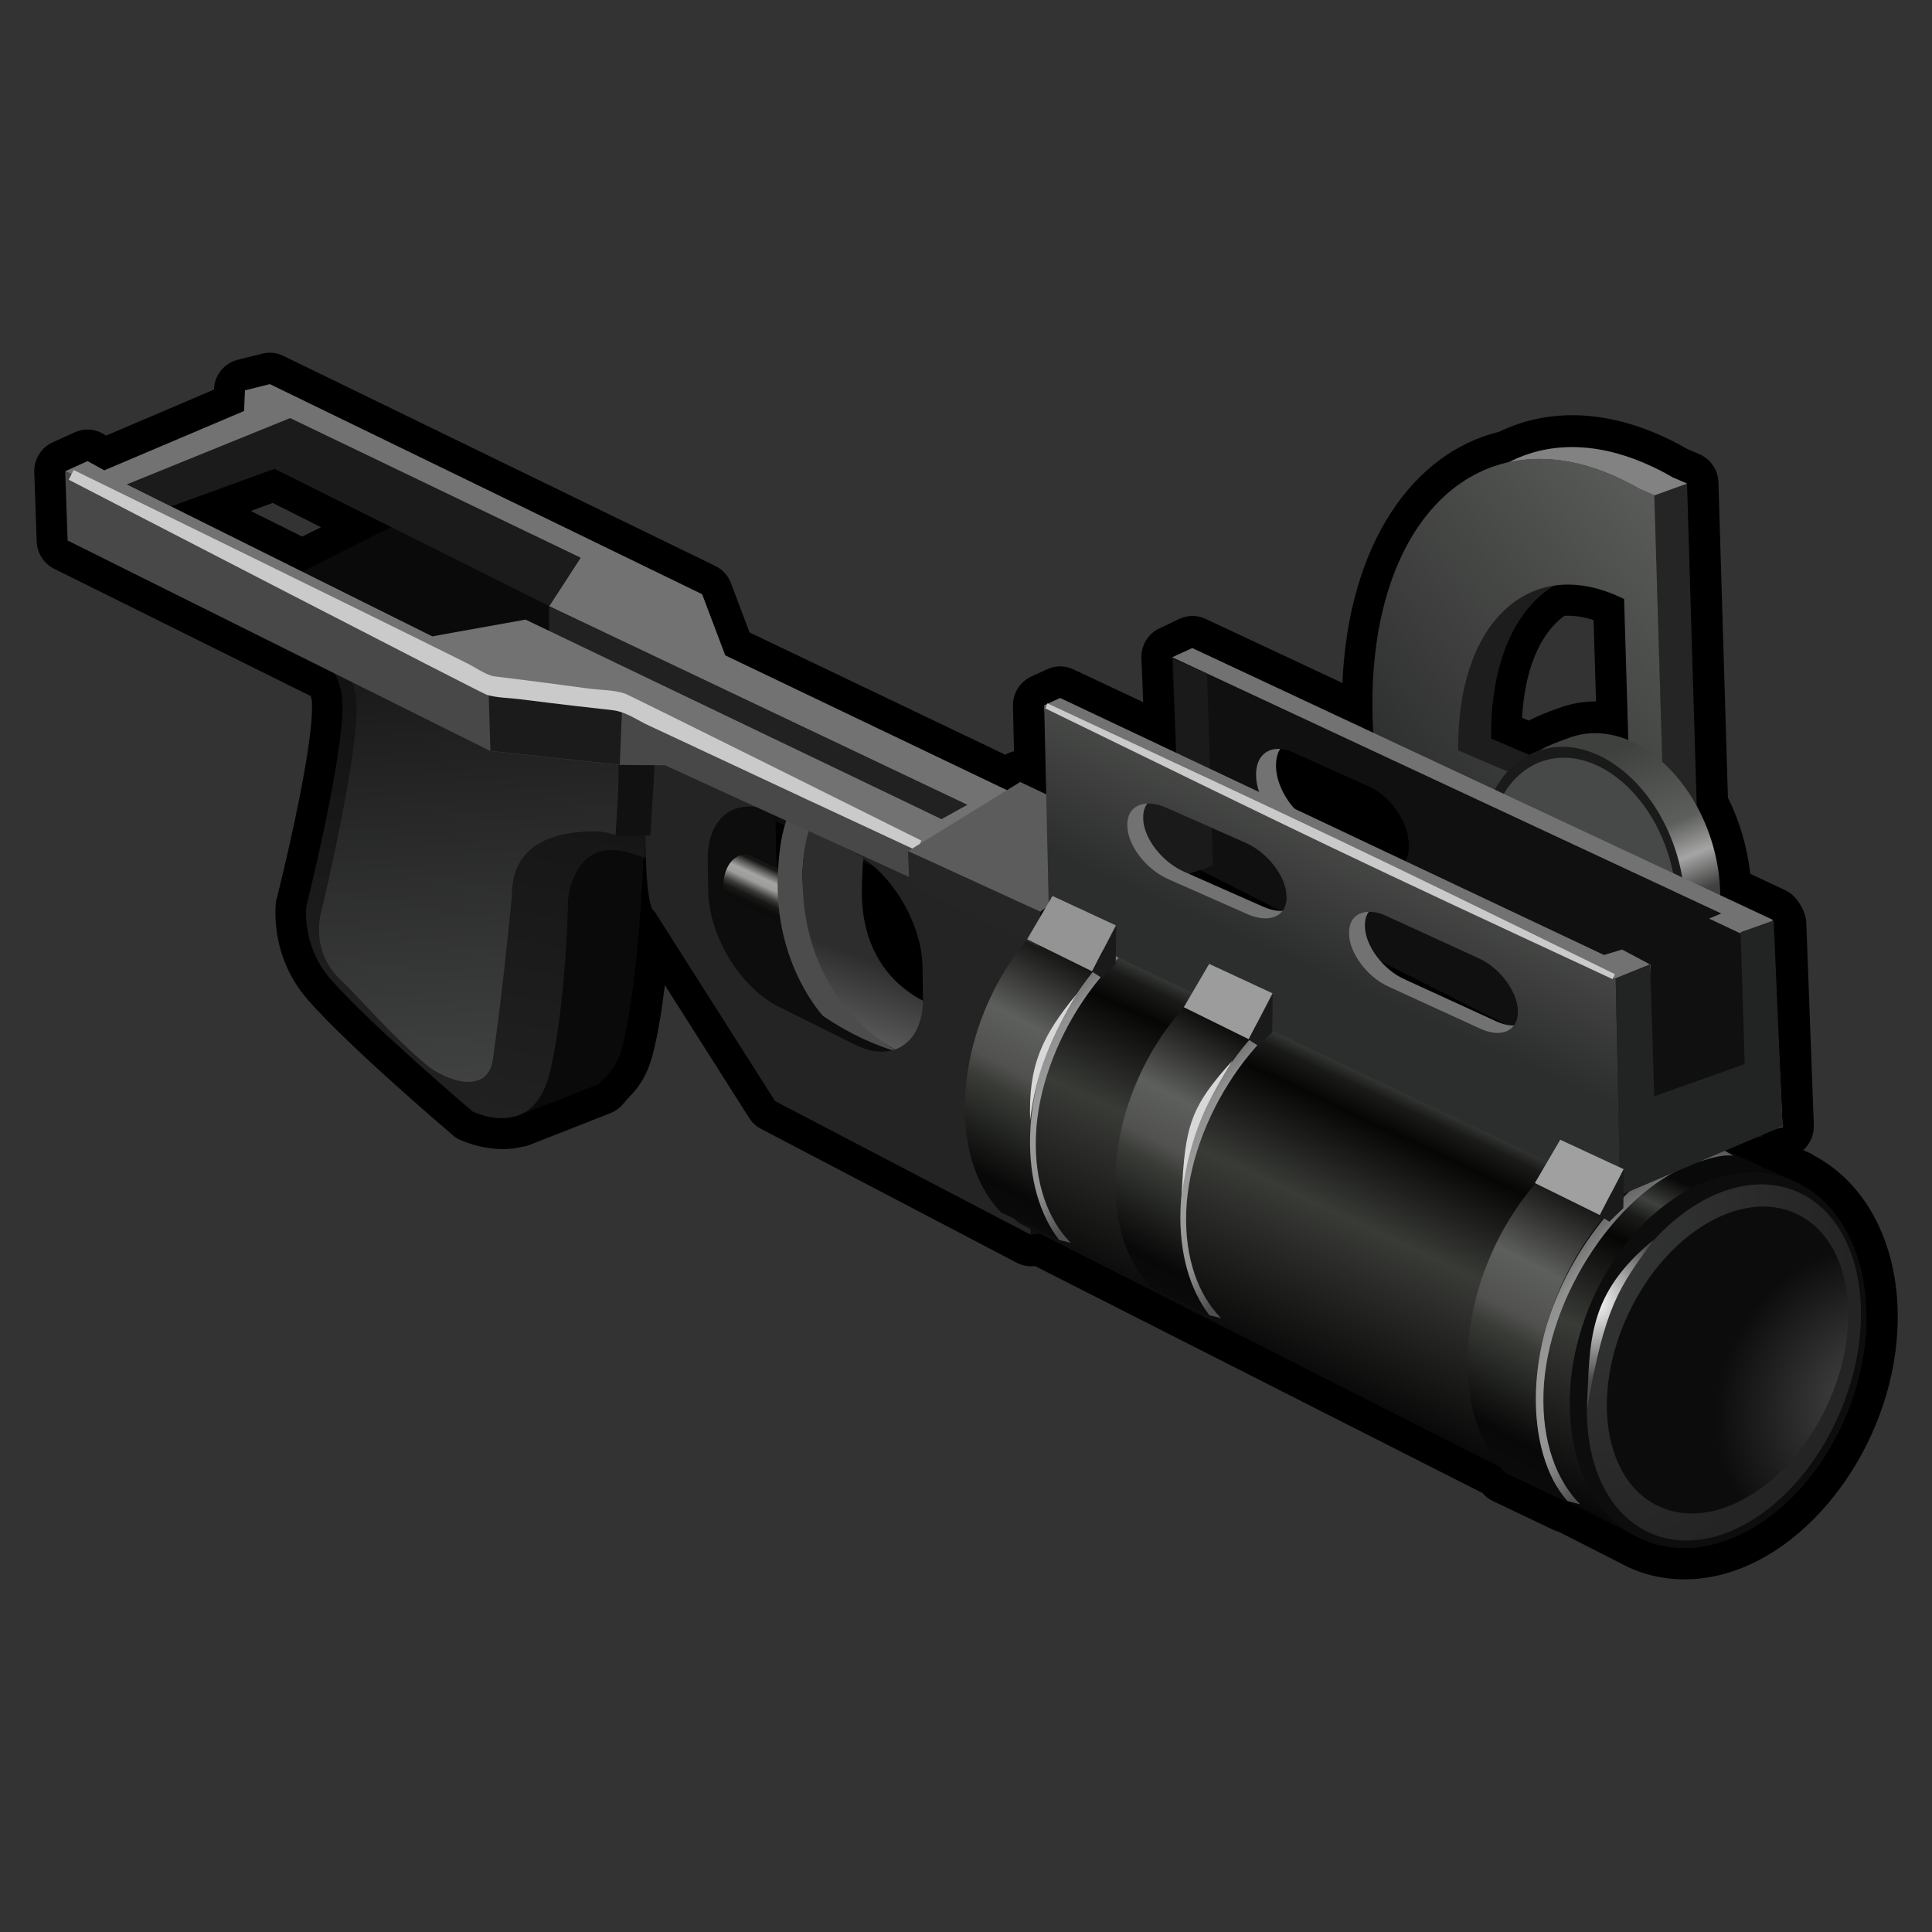 <?xml version="1.0" encoding="UTF-8"?>
<svg id="Layer_1" data-name="Layer 1" xmlns="http://www.w3.org/2000/svg" width="128" height="128" xmlns:xlink="http://www.w3.org/1999/xlink" viewBox="0 0 128 128">
  <rect x="0" y="0" width="128" height="128" fill="#333333" stroke="none"/>
  <defs>
    <style>
      .cls-1 {
        fill: #1d1d1d;
      }

      .cls-1, .cls-2, .cls-3, .cls-4, .cls-5, .cls-6, .cls-7, .cls-8, .cls-9, .cls-10, .cls-11, .cls-12, .cls-13, .cls-14, .cls-15, .cls-16, .cls-17, .cls-18, .cls-19, .cls-20, .cls-21, .cls-22, .cls-23, .cls-24, .cls-25, .cls-26, .cls-27, .cls-28, .cls-29, .cls-30, .cls-31, .cls-32, .cls-33, .cls-34, .cls-35, .cls-36, .cls-37, .cls-38, .cls-39, .cls-40, .cls-41, .cls-42 {
        stroke-width: 0px;
      }

      .cls-1, .cls-2, .cls-3, .cls-4, .cls-5, .cls-6, .cls-7, .cls-8, .cls-9, .cls-10, .cls-11, .cls-12, .cls-13, .cls-15, .cls-16, .cls-17, .cls-18, .cls-19, .cls-20, .cls-22, .cls-23, .cls-24, .cls-25, .cls-26, .cls-27, .cls-28, .cls-29, .cls-31, .cls-33, .cls-34, .cls-35, .cls-36, .cls-37, .cls-38, .cls-39, .cls-40, .cls-42 {
        fill-rule: evenodd;
      }

      .cls-2 {
        fill: url(#radial-gradient-6);
      }

      .cls-3 {
        fill: url(#linear-gradient-8);
      }

      .cls-4 {
        fill: url(#linear-gradient-11);
      }

      .cls-5 {
        fill: #484848;
      }

      .cls-6 {
        fill: url(#linear-gradient-7);
      }

      .cls-7, .cls-14 {
        fill: #1a1a1a;
      }

      .cls-8 {
        fill: url(#linear-gradient-9);
      }

      .cls-9 {
        fill: #212121;
      }

      .cls-10 {
        fill: #828282;
      }

      .cls-12 {
        fill: #222323;
      }

      .cls-13 {
        fill: url(#linear-gradient-3);
      }

      .cls-15, .cls-21 {
        fill: #0d0d0d;
      }

      .cls-16 {
        fill: url(#radial-gradient-2);
      }

      .cls-17 {
        fill: #101010;
      }

      .cls-18 {
        fill: #949494;
      }

      .cls-19 {
        fill: #5c5c5c;
      }

      .cls-20 {
        fill: url(#radial-gradient-3);
      }

      .cls-22 {
        fill: #252525;
      }

      .cls-23 {
        fill: #0a0a0a;
      }

      .cls-24 {
        fill: #111;
      }

      .cls-25 {
        fill: url(#linear-gradient);
      }

      .cls-26 {
        fill: url(#radial-gradient-4);
      }

      .cls-27 {
        fill: #9c9c9c;
      }

      .cls-28 {
        fill: #1b1b1b;
      }

      .cls-29 {
        fill: url(#linear-gradient-2);
      }

      .cls-30 {
        fill: url(#radial-gradient-5);
      }

      .cls-31 {
        fill: url(#linear-gradient-5);
      }

      .cls-32 {
        fill: url(#radial-gradient);
      }

      .cls-33 {
        fill: #4c4c4c;
      }

      .cls-34 {
        fill: #d8d8d8;
      }

      .cls-35 {
        fill: #242424;
      }

      .cls-36 {
        fill: url(#linear-gradient-6);
      }

      .cls-37 {
        fill: url(#linear-gradient-4);
      }

      .cls-38 {
        fill: #727272;
      }

      .cls-39 {
        fill: #a0a0a0;
      }

      .cls-40 {
        fill: #cacaca;
      }

      .cls-41 {
        fill: #474948;
      }

      .cls-42 {
        fill: url(#linear-gradient-10);
      }
    </style>
    <linearGradient id="linear-gradient" x1="-1131.85" y1="-4.93" x2="-1131.02" y2="-4.93" gradientTransform="translate(-14164.83 36971.58) rotate(109.68) scale(35.51 202.3) skewX(-73.79)" gradientUnits="userSpaceOnUse">
      <stop offset="0" stop-color="#585a57"/>
      <stop offset="1" stop-color="#2c2d2d"/>
    </linearGradient>
    <linearGradient id="linear-gradient-2" x1="-1098.66" y1="47.09" x2="-1097.22" y2="47.09" gradientTransform="translate(3401.08 -24983.82) rotate(-79.91) scale(22.99 22.66) skewX(-.31)" gradientUnits="userSpaceOnUse">
      <stop offset="0" stop-color="#222322"/>
      <stop offset="1" stop-color="#111"/>
    </linearGradient>
    <linearGradient id="linear-gradient-3" x1="-1108.68" y1="33.69" x2="-1107.66" y2="33.69" gradientTransform="translate(-3093.85 -36134.61) rotate(-93.22) scale(32.77 32.27) skewX(.09)" gradientUnits="userSpaceOnUse">
      <stop offset="0" stop-color="#474948"/>
      <stop offset="1" stop-color="#181818"/>
    </linearGradient>
    <linearGradient id="linear-gradient-4" x1="-1193.5" y1="-204.81" x2="-1192.82" y2="-204.81" gradientTransform="translate(-3257.43 4980.74) rotate(114.25) scale(4.91 4.86) skewX(-.67)" gradientUnits="userSpaceOnUse">
      <stop offset="0" stop-color="#090909"/>
      <stop offset=".08" stop-color="#3e413d"/>
      <stop offset=".13" stop-color="#1a1b19"/>
      <stop offset=".2" stop-color="#151614"/>
      <stop offset=".32" stop-color="#5d5f5c"/>
      <stop offset=".45" stop-color="#a4a5a4"/>
      <stop offset=".58" stop-color="#9d9e9b"/>
      <stop offset=".76" stop-color="#393b37"/>
      <stop offset=".87" stop-color="#181917"/>
      <stop offset="1" stop-color="#0c0c0c"/>
    </linearGradient>
    <linearGradient id="linear-gradient-5" x1="-1083.67" y1="67.15" x2="-1082.86" y2="67.15" gradientTransform="translate(5405.55 -15635.28) rotate(-67.72) scale(15.32 14.93) skewX(2.12)" gradientUnits="userSpaceOnUse">
      <stop offset="0" stop-color="#7f7f7f"/>
      <stop offset=".76" stop-color="#2d2d2d"/>
    </linearGradient>
    <linearGradient id="linear-gradient-6" x1="-1119.52" y1="-30.63" x2="-1118.71" y2="-30.63" gradientTransform="translate(-15418.29 32040.61) rotate(114.33) scale(31.74 31.43) skewX(-.67)" gradientUnits="userSpaceOnUse">
      <stop offset="0" stop-color="#090909"/>
      <stop offset=".08" stop-color="#3e413d"/>
      <stop offset=".13" stop-color="#1a1b19"/>
      <stop offset=".2" stop-color="#060605"/>
      <stop offset=".45" stop-color="#393b37"/>
      <stop offset=".57" stop-color="#2b2c29"/>
      <stop offset=".87" stop-color="#070807"/>
      <stop offset="1" stop-color="#0c0c0c"/>
    </linearGradient>
    <radialGradient id="radial-gradient" cx="-1084.04" cy="-29.8" fx="-1084.04" fy="-29.8" r=".64" gradientTransform="translate(-23074.38 29865.91) rotate(126.55) scale(34.62 29.96) skewX(11.66)" gradientUnits="userSpaceOnUse">
      <stop offset="0" stop-color="#353736"/>
      <stop offset="1" stop-color="#242424"/>
    </radialGradient>
    <radialGradient id="radial-gradient-2" cx="-1010.84" cy="37.97" fx="-1010.84" fy="37.97" r=".64" gradientTransform="translate(15036.15 -8775.93) rotate(-28.88) scale(16.54 13.94) skewX(-46.1)" gradientUnits="userSpaceOnUse">
      <stop offset="0" stop-color="#a1a1a1"/>
      <stop offset=".56" stop-color="#909090"/>
      <stop offset="1" stop-color="#4f4f4f"/>
    </radialGradient>
    <radialGradient id="radial-gradient-3" cx="-1010.24" cy="38.34" fx="-1010.24" fy="38.34" r=".64" gradientTransform="translate(15020.59 -8783.74) rotate(-28.88) scale(16.54 13.94) skewX(-46.1)" gradientUnits="userSpaceOnUse">
      <stop offset="0" stop-color="#a1a1a1"/>
      <stop offset=".56" stop-color="#909090"/>
      <stop offset="1" stop-color="#4f4f4f"/>
    </radialGradient>
    <radialGradient id="radial-gradient-4" cx="-1016.75" cy="35.32" fx="-1016.75" fy="35.32" r=".64" gradientTransform="translate(15878 -9201.2) rotate(-28.88) scale(17.37 14.64) skewX(-46.1)" gradientUnits="userSpaceOnUse">
      <stop offset="0" stop-color="#a1a1a1"/>
      <stop offset=".56" stop-color="#909090"/>
      <stop offset="1" stop-color="#4f4f4f"/>
    </radialGradient>
    <linearGradient id="linear-gradient-7" x1="-1116.35" y1="-21.8" x2="-1115.8" y2="-21.8" gradientTransform="translate(-22960.29 43905.63) rotate(116.62) scale(44.37 43.97) skewX(-.71)" gradientUnits="userSpaceOnUse">
      <stop offset="0" stop-color="#090909"/>
      <stop offset=".08" stop-color="#3e413d"/>
      <stop offset=".13" stop-color="#1a1b19"/>
      <stop offset=".2" stop-color="#060605"/>
      <stop offset=".45" stop-color="#5d5f5c"/>
      <stop offset=".58" stop-color="#51524f"/>
      <stop offset=".64" stop-color="#393b37"/>
      <stop offset=".87" stop-color="#070807"/>
      <stop offset="1" stop-color="#0c0c0c"/>
    </linearGradient>
    <linearGradient id="linear-gradient-8" x1="-1116.35" y1="-21.94" x2="-1115.8" y2="-21.94" gradientTransform="translate(-22975.84 43897.82) rotate(116.62) scale(44.37 43.97) skewX(-.71)" gradientUnits="userSpaceOnUse">
      <stop offset="0" stop-color="#090909"/>
      <stop offset=".08" stop-color="#3e413d"/>
      <stop offset=".13" stop-color="#1a1b19"/>
      <stop offset=".2" stop-color="#060605"/>
      <stop offset=".45" stop-color="#5d5f5c"/>
      <stop offset=".58" stop-color="#51524f"/>
      <stop offset=".64" stop-color="#393b37"/>
      <stop offset=".87" stop-color="#070807"/>
      <stop offset="1" stop-color="#0c0c0c"/>
    </linearGradient>
    <linearGradient id="linear-gradient-9" x1="-1115.84" y1="-20.43" x2="-1115.29" y2="-20.43" gradientTransform="translate(-24027.78 46127.82) rotate(116.62) scale(46.6 46.18) skewX(-.71)" gradientUnits="userSpaceOnUse">
      <stop offset="0" stop-color="#090909"/>
      <stop offset=".08" stop-color="#3e413d"/>
      <stop offset=".13" stop-color="#1a1b19"/>
      <stop offset=".2" stop-color="#060605"/>
      <stop offset=".45" stop-color="#5d5f5c"/>
      <stop offset=".58" stop-color="#51524f"/>
      <stop offset=".64" stop-color="#393b37"/>
      <stop offset=".87" stop-color="#070807"/>
      <stop offset="1" stop-color="#0c0c0c"/>
    </linearGradient>
    <radialGradient id="radial-gradient-5" cx="-1084.74" cy="-18.11" fx="-1084.74" fy="-18.11" r=".64" gradientTransform="translate(-12555.27 36372.26) rotate(108.2) scale(35.42 39.13) skewX(-.57)" gradientUnits="userSpaceOnUse">
      <stop offset="0" stop-color="#4b4b4b"/>
      <stop offset=".45" stop-color="#0c0c0c"/>
      <stop offset="1" stop-color="#0c0c0c"/>
    </radialGradient>
    <linearGradient id="linear-gradient-10" x1="-1092.07" y1="-31.33" x2="-1091.47" y2="-31.33" gradientTransform="translate(11693.62 31919.64) rotate(68.39) scale(31.03 30.68) skewX(.6)" gradientUnits="userSpaceOnUse">
      <stop offset="0" stop-color="#3e413d"/>
      <stop offset=".32" stop-color="#5d5f5c"/>
      <stop offset=".45" stop-color="#a4a5a4"/>
      <stop offset=".58" stop-color="#414240"/>
      <stop offset=".76" stop-color="#393b37"/>
      <stop offset=".95" stop-color="#181917"/>
      <stop offset="1" stop-color="#383838"/>
    </linearGradient>
    <linearGradient id="linear-gradient-11" x1="-1127.13" y1="-5" x2="-1126.4" y2="-5" gradientTransform="translate(-9514.83 19643.13) rotate(113.55) scale(19.35 195.89) skewX(-6.66)" gradientUnits="userSpaceOnUse">
      <stop offset="0" stop-color="#585a57"/>
      <stop offset="1" stop-color="#2c2d2d"/>
    </linearGradient>
    <radialGradient id="radial-gradient-6" cx="105.56" cy="43.76" fx="105.56" fy="43.76" r="5.18" gradientTransform="translate(0 130) scale(1 -1)" gradientUnits="userSpaceOnUse">
      <stop offset="0" stop-color="#fff"/>
      <stop offset="1" stop-color="#494a49"/>
    </radialGradient>
  </defs>
  <path class="cls-11" d="m120.13,76.54l.05.02c3.29,1.72,5.6,5.64,5.55,10.87-.08,7.65-5.3,15.14-11.48,16.84-2.31.63-4.46.42-6.31-.41-.22-.11-.44-.21-.65-.33l-4.03-2.05c-.12-.02-.23-.08-.34-.12l-4.01-1.91c-.22-.11-.42-.24-.58-.41l-.11-.12-29.65-15.04c-.42.05-.84-.03-1.21-.22l-16.94-8.87c-.32-.16-.59-.42-.79-.73l-5.58-8.79c-.2,1.62-.45,3.22-.79,4.53-.52,2.08-1.48,2.7-1.96,3.32-.23.28-.53.5-.86.63l-5.37,2.11c-.14.05-.29.1-.45.11-2.09.55-4.21-.48-4.21-.48-.14-.07-.28-.16-.41-.28,0,0-6.97-5.92-9.62-8.99-2.62-3.01-2.09-6.49-2.09-6.49,0-.07.02-.15.05-.22,0,0,2.44-9.63,2.33-12.91,0-.16-.04-.33-.08-.48L3.58,37.68c-.68-.34-1.12-1.03-1.15-1.81l-.16-4.59c-.03-.84.45-1.62,1.21-1.97l1.48-.67c.58-.27,1.26-.24,1.82.07l.25.15,7.15-3.05v-.05c.04-.92.68-1.7,1.56-1.92l1.64-.41c.46-.12.95-.07,1.38.14l28.64,13.93c.47.23.84.63,1.03,1.14l1.23,3.26,16.94,8.1c.18-.1.38-.18.58-.23l-.07-3c-.02-.83.46-1.59,1.21-1.95l1.06-.48c.54-.26,1.18-.25,1.72,0l4.64,2.18-.12-2.91c-.03-.84.43-1.63,1.2-1.98l1.32-.63c.54-.25,1.18-.26,1.73,0l9.07,4.25c.39-9.17,4.64-15.24,10.37-16.64,2.98-1.44,6.57-1.54,10.47.13.66.28,1.32.61,1.97.99l.84.36c.74.32,1.23,1.04,1.26,1.85l.63,20.91c.77,1.54,1.28,3.27,1.48,5.04l2.36,1.11c.71.33,1.31,1.35,1.35,2.1l.5,13.43c.03.65-.24,1.25-.7,1.67.23.1.45.19.68.32l-.02.02Zm-18.86-28.8c.66-.33,1.16-.53,2.09-.86.75-.27,1.55-.41,2.38-.41l-.16-5.39c-.67-.21-1.33-.32-1.94-.28-1.66,1.22-2.62,3.62-2.8,6.75l.42.18h.01Zm-84.66-13.89l3.41,1.7,1.25-.62-3.2-1.61-1.45.53h0Z"/>
  <path class="cls-22" d="m112.55,57.6l-19.27-8.25c-.09-.84-.14-1.67-.17-2.51-.39-12.83,6.71-20.07,15.85-16.16.62.27,1.25.58,1.86.94l.95.41.77,25.58h.01Zm-2.78-18.7c-.19-.09-.38-.17-.56-.25-5.93-2.54-10.55,2.06-10.43,10.29l11.44,4.9s-.45-14.94-.45-14.94Z"/>
  <path class="cls-10" d="m99.98,30.62c2.53-1.31,5.62-1.37,8.98.07.62.27,1.25.58,1.86.94l.95.41-2.16.78-.95-.41c-.62-.35-1.24-.67-1.87-.94-2.45-1.05-4.76-1.3-6.81-.84h0Z"/>
  <path class="cls-1" d="m102.95,38.8c-2.61,1.56-4.24,5.19-4.17,10.14l9.23,3.95.05,1.72-11.44-4.9c-.09-6.2,2.51-10.34,6.33-10.92h0Z"/>
  <path class="cls-25" d="m110.38,58.38l-19.27-8.25c-.09-.84-.14-1.67-.17-2.51-.39-12.83,6.71-20.07,15.85-16.16.62.27,1.25.58,1.86.94l.95.41.77,25.58h.01Zm-2.78-18.7c-.19-.09-.38-.17-.56-.25-5.93-2.54-10.55,2.06-10.43,10.29l11.44,4.9s-.45-14.94-.45-14.94Z"/>
  <path class="cls-23" d="m49.79,45.6l-.11,7.41-7.06,3.9s-.26,7.93-1.38,12.41c-.4,1.6-1.19,2.04-1.57,2.51l-5.37,2.1-8.52-8.34,3.16-21.54-9.17-6.05,6.72-3.38,23.29,10.97h.01Z"/>
  <path class="cls-29" d="m42.99,49.31l-.28,7.52c-.82-.26-2.28-.9-3.46-.2-1.46.87-1.61,2.93-1.61,2.93,0,0-.12,7.12-1.24,11.6-1.12,4.47-5.09,2.48-5.09,2.48,0,0-6.81-5.79-9.41-8.77-1.95-2.25-1.6-4.83-1.6-4.83,0,0,2.51-10.06,2.39-13.48s-4.05-5.02-4.05-5.02l-.25-2.81,1.4-.74,23.2,11.31h0Z"/>
  <path class="cls-13" d="m40.97,49.49v5.89c-.82-.26-1.26-.39-2.69-.25-4.03.4-4.37,2.93-4.37,4.25,0,0-.59,6.28-1.26,10.82-.34,2.37-3.08,1.41-4.3.42-2.16-1.73-4.61-4.6-5.78-5.7-2.18-2.03-1.23-4.74-1.23-4.74,0,0,2.4-10.06,2.28-13.48s-3.54-4.75-3.54-4.75l-.25-2.81,21.15,10.33v.02Z"/>
  <path class="cls-15" d="m43.68,49.5l6.63-3.88,22.23,10.94.35,24.59-4.59.66-16.19-12-6.99-9.37c-.32-1.05-1.43-10.95-1.43-10.95h-.01Zm21.88,11.43l-14.18-6.53.04,2.04c.04,2.98,2.12,6.35,4.64,7.51l5.04,2.33c2.52,1.16,4.53-.32,4.49-3.29l-.03-2.05h0Z"/>
  <path class="cls-37" d="m49.49,56.62l5.64,2.55-1.37,3.07-5.39-2.73c-.26-.22-.46-.61-.44-1.02.04-.85.53-1.91,1.56-1.88h0Z"/>
  <path class="cls-33" d="m54.22,53.72s-1.13,1.91-1.05,4.55c.25,8.37,6.44,11.47,6.44,11.47-1.57-.47-3.22-1.17-5.08-2.43,0,0-3.22-3.41-3-9.26.19-4.83,1.51-4.89,1.51-4.89l1.18.55h0Z"/>
  <path class="cls-31" d="m57.33,55.81l-3.45-1.53c-.33.67-.73,1.96-.71,3.98.07,8.54,6.36,11.39,6.36,11.39,2.18-.22,2.62-2.05,2.75-2.89,0,0-5.28-1.32-5.18-7.85.03-1.61.13-2.56.24-3.11h-.01Z"/>
  <path class="cls-35" d="m42.76,55.52c-.02-1.53-.12-7.24-.12-7.24l2.75-.03,22.74,11.75.15,21.8-16.93-8.85-7.97-12.54c-.47-.19-.6-2.76-.62-4.88h0Zm18.36,8.55c-.04-2.97-2.13-6.39-4.66-7.65l-5.06-2.52c-2.53-1.26-4.56.13-4.51,3.1l.03,2.03c.04,2.97,2.13,6.4,4.66,7.66l5.06,2.52c2.53,1.26,4.55-.13,4.51-3.1,0,0-.03-2.04-.03-2.04Z"/>
  <polygon class="cls-24" points="41.07 50.62 43.38 50.54 43.09 55.34 40.78 55.41 41.07 50.62"/>
  <path class="cls-36" d="m76.06,58.87l43.17,19.56-10.46,23.54-41.25-20.93c-2.01-1.71-3.53-4.65-3.39-7.81.29-6.54,4.09-14.64,11.93-14.36Z"/>
  <ellipse class="cls-21" cx="113.83" cy="90.12" rx="12.89" ry="9.24" transform="translate(-12.33 161.97) rotate(-68.03)"/>
  <ellipse class="cls-32" cx="114.21" cy="90.27" rx="12.31" ry="8.37" transform="translate(-13.43 160.26) rotate(-67.06)"/>
  <path class="cls-16" d="m80.9,87.33l-.8-.2c-1.4-1.59-2.12-4.02-2.02-6.98.2-6.33,4.95-13.42,9.96-14.95.66-.2,1.29-.28,1.87-.24l.65.39c-.64-.08-1.38.14-2.14.37-4.94,1.51-9.63,8.44-9.83,14.59-.1,3.04.79,5.49,2.31,7.02Z"/>
  <path class="cls-20" d="m70.94,82.34l-.8-.2c-1.4-1.59-2.12-4.02-2.02-6.98.2-6.33,4.95-13.42,9.96-14.95.66-.2,1.29-.28,1.87-.24l.65.39c-.64-.08-1.38.14-2.14.37-4.94,1.51-9.63,8.44-9.83,14.59-.1,3.04.79,5.49,2.31,7.02Z"/>
  <path class="cls-26" d="m104.69,99.66l-.84-.21c-1.47-1.67-2.22-4.22-2.13-7.34.21-6.65,5.2-14.1,10.46-15.7.7-.21,1.35-.29,1.96-.25l.69.41c-.67-.09-1.45.14-2.25.39-5.19,1.58-10.12,8.87-10.32,15.33-.1,3.19.83,5.77,2.43,7.37Z"/>
  <path class="cls-6" d="m80.11,87.13l-3.82-1.81c-1.58-1.62-2.51-4.21-2.4-7.42.21-6.48,4.53-13.01,9.66-14.58.78-.24,1.53-.35,2.25-.34l4.36,1.93c-.66.01-1.35.13-2.06.34-5.25,1.6-9.68,8.29-9.89,14.92-.09,2.89.63,5.29,1.91,6.96h-.01Z"/>
  <path class="cls-34" d="m78.29,79.16c.22-4.63.59-5.82,3.36-8.89-1.53,2.51-2.73,4.5-3.36,8.89Z"/>
  <path class="cls-3" d="m70.15,82.14l-3.82-1.81c-1.58-1.62-2.51-4.21-2.4-7.42.21-6.48,4.53-13.01,9.66-14.58.78-.24,1.53-.35,2.25-.34l4.36,1.93c-.66,0-1.35.13-2.06.34-5.25,1.6-9.68,8.29-9.89,14.92-.09,2.89.63,5.29,1.91,6.96h-.01Z"/>
  <path class="cls-34" d="m68.25,74.21c-.13-3.63.8-5.58,3.07-8.34-1.6,2.7-2.68,5.1-3.07,8.34Z"/>
  <path class="cls-8" d="m103.77,99.49l-4.01-1.9c-1.66-1.7-2.63-4.43-2.53-7.79.22-6.81,4.76-13.67,10.15-15.31.82-.25,1.61-.37,2.36-.36l4.58,2.02c-.69.01-1.42.13-2.17.36-5.51,1.68-10.16,8.7-10.39,15.67-.1,3.03.66,5.56,2.01,7.31Z"/>
  <ellipse class="cls-30" cx="114.45" cy="90.1" rx="10.71" ry="7.25" transform="translate(-15.96 154.98) rotate(-64.66)"/>
  <path class="cls-42" d="m110.5,66.21c-1.01.48-1.25.66-2.43,1.05-.88.3-1.85.35-2.88.09-3.82-.96-6.94-5.71-6.96-10.62-.01-3.16,1.26-5.61,3.19-6.7,1.07-.61,1.49-.77,2.63-1.18.9-.32,1.9-.37,2.96-.11,3.82.96,6.94,5.71,6.96,10.62.01,3.31-1.38,5.85-3.47,6.85Z"/>
  <ellipse class="cls-14" cx="104.82" cy="58.37" rx="6.51" ry="9.1" transform="translate(-12.87 35.08) rotate(-17.92)"/>
  <ellipse class="cls-41" cx="104.82" cy="58.36" rx="5.97" ry="8.35" transform="translate(-12.87 35.08) rotate(-17.92)"/>
  <path class="cls-38" d="m78.98,42.93l38.45,18,.67,13.74-1.48.4-37.07-18.69-1.9-12.83,1.33-.61h0Zm15.68,12.38c-.04-1.47-1.22-3.18-2.62-3.8l-5.04-2.27c-1.41-.63-2.5.05-2.46,1.52v.07c.05,1.47,1.22,3.18,2.62,3.81l5.04,2.27c1.4.62,2.5-.05,2.46-1.52v-.08Z"/>
  <path class="cls-17" d="m77.66,43.54l36.38,16.98-.81.34,2.12,1,1.43,13.43-1.74.29-36.81-18.58-.58-13.45h0Zm15.68,12.38c-.04-1.47-1.22-3.18-2.62-3.8l-5.04-2.27c-1.41-.63-2.5.05-2.46,1.52v.07c.05,1.47,1.22,3.18,2.62,3.81l5.04,2.27c1.4.62,2.5-.05,2.46-1.52v-.08Z"/>
  <path class="cls-7" d="m77.73,43.67l2.24.95.39,12.72-10.65,3.78-.25-5.89,8.54-2.82-.27-8.75h0Z"/>
  <path class="cls-9" d="m36.38,40.16v2.07l26.16,12.1,1.54-1.01s-27.7-13.16-27.7-13.16Z"/>
  <path class="cls-28" d="m11.34,33.55l6.85-2.49,18.19,9.09,2.08-3.21-19.25-9.25-10.81,4.39,2.94,1.46h0Z"/>
  <path class="cls-38" d="m4.32,31.22l1.48-.67,1.11.61,9.26-3.93.06-1.37,1.65-.41,28.64,13.92,1.53,4.05,18.87,9.03-5.93,3.66-19.75-9.58-8.87-1.11L4.32,31.22Zm4.08.87l20.24,10.07,6.18-1.11,27.56,13.22,1.71-.95-27.7-13.16,2.08-3.21-19.25-9.25-10.81,4.39h0Z"/>
  <path class="cls-5" d="m4.32,31.22l.16,4.59,28.01,13.95,8.57.92,3,.02,16.99,7.78-.07-2.38-19.75-9.58-8.87-1.11L4.32,31.22Z"/>
  <path class="cls-28" d="m32.36,45.41l.13,4.34,8.57.92.17-4.16-8.87-1.11h0Z"/>
  <path class="cls-40" d="m4.55,31.79l.33-.65c2.08,1.02,19.14,9.35,26.08,12.81.56.28,1.09.68,1.7.85,0,0,2.28.27,6.28.81.81.11,1.66.09,2.44.33.24.07,18.1,8.97,19.66,9.75l-.31.66c-1.43-.66-12.33-5.74-17.78-8.3-.65-.3-1.24-.72-1.93-.91-.52-.15-.53-.05-6.61-.82-.71-.09-1.45-.08-2.14-.28-.37-.11-25.5-13.11-27.72-14.26h0Z"/>
  <path class="cls-19" d="m60.16,56.39l7.43-4.58,7.78,3.68-6.45,4.92s-8.76-4.02-8.76-4.02Z"/>
  <path class="cls-22" d="m60.16,56.39l.08,2.22,8.63,4.18.05-2.38s-8.76-4.02-8.76-4.02Z"/>
  <path class="cls-38" d="m70.23,46.24l36.04,17.03,1.2-.36,1.89,1.01-1.13,14.81-1.05.49-36.62-18.45-1.39-14.04,1.07-.49h0Zm31.38,20.21c-.04-1.27-1.2-2.83-2.61-3.46l-6.11-2.8c-1.39-.64-2.5-.12-2.46,1.16v.06c.04,1.27,1.21,2.83,2.6,3.46l6.11,2.8c1.4.64,2.5.12,2.47-1.15v-.06h0Zm-15.33-7.61c-.04-1.29-1.26-2.86-2.72-3.5l-5.25-2.32c-1.46-.64-2.61-.12-2.57,1.17v.07c.04,1.29,1.26,2.86,2.72,3.5l5.25,2.32c1.46.64,2.62.12,2.58-1.16v-.07h-.01Z"/>
  <path class="cls-12" d="m115.32,61.76l2.19-.78.59,13.64-10.8,4.59-.29-14.39,2.32-.94.27,8.75,5.99-2.13-.27-8.75h0Z"/>
  <path class="cls-4" d="m69.17,46.73l37.86,18.12.29,14.39-37.81-17.98-.33-14.53h0Zm31.39,20.21c-.04-1.27-1.2-2.83-2.61-3.46l-6.11-2.8c-1.39-.64-2.5-.12-2.46,1.16v.06c.04,1.27,1.21,2.83,2.6,3.46l6.11,2.8c1.4.64,2.5.12,2.47-1.15v-.06h0Zm-15.33-7.61c-.04-1.29-1.26-2.86-2.72-3.5l-5.25-2.32c-1.46-.64-2.61-.12-2.57,1.17v.07c.04,1.29,1.26,2.86,2.72,3.5l5.25,2.32c1.46.64,2.62.12,2.58-1.16v-.07h-.01Z"/>
  <path class="cls-40" d="m69.25,46.93l.15-.33c18.98,8.86,19.58,9.12,37.59,17.94l-.15.33c-18.18-8.45-18.77-8.76-37.59-17.94Z"/>
  <path class="cls-2" d="m109.56,82.14c-2.32,3.22-3.2,4.29-4.42,11.21.19-4.52.01-7.6,4.42-11.21Z"/>
  <path class="cls-27" d="m78.43,66.73l4.3,2.12,1.58-3.04-4.2-1.95s-1.68,2.87-1.68,2.87Z"/>
  <path class="cls-18" d="m68.05,62.23l4.3,2.12,1.58-3.04-4.2-1.95s-1.68,2.87-1.68,2.87Z"/>
  <path class="cls-39" d="m101.69,78.38l4.3,2.12,1.58-3.04-4.2-1.95s-1.68,2.87-1.68,2.87Z"/>
  <path class="cls-7" d="m82.73,68.88l.63.41.93-.9.03-2.55-1.58,3.04h0Z"/>
  <path class="cls-7" d="m72.36,64.38l.63.41.93-.9.03-2.55-1.58,3.04h0Z"/>
  <path class="cls-7" d="m105.99,80.53l.63.41.93-.9.03-2.55-1.58,3.04h0Z"/>
</svg>